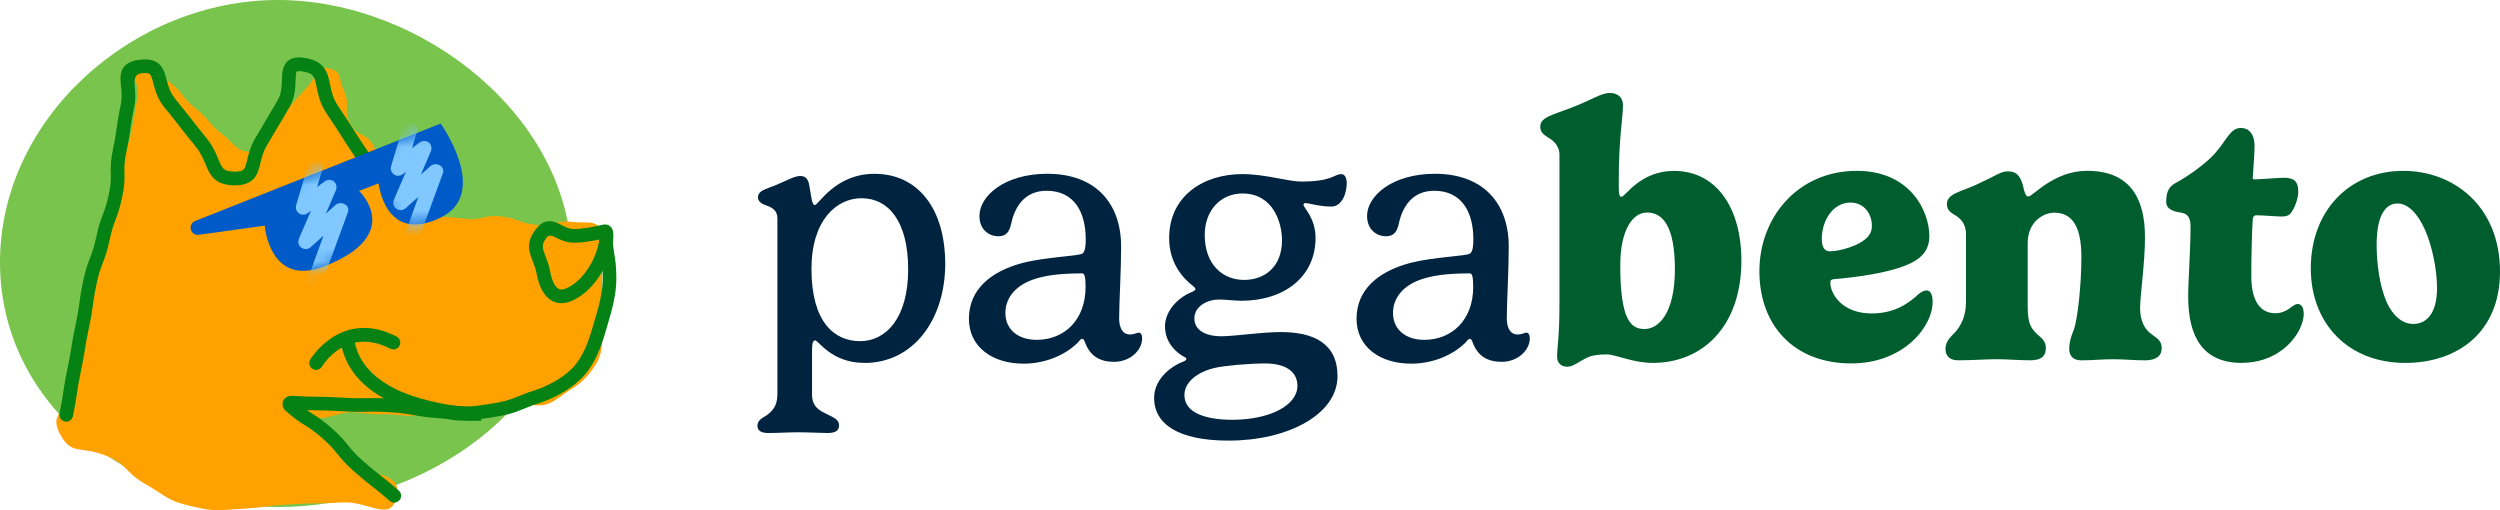 <svg width="196" height="40" viewBox="0 0 196 40" fill="none" xmlns="http://www.w3.org/2000/svg">
<g clip-path="url(#clip0_38_538)">
<path d="M44.816 20.563C44.816 31.88 33.125 39.752 21.792 39.752C10.46 39.752 0 31.88 0 20.563C0 9.245 10.46 0 21.792 0C33.125 0 44.816 9.245 44.816 20.563Z" fill="#79C44C"/>
<path d="M8.003 20.892C8.116 19.542 8.08 19.551 8.345 18.222C8.61 16.893 8.669 16.904 8.936 15.575C9.201 14.246 9.247 14.254 9.514 12.925C9.779 11.597 10.031 11.647 10.298 10.318C10.563 8.987 10.515 8.979 10.782 7.648C11.046 6.317 9.716 5.45 11.004 5.022C12.348 4.574 12.228 5.607 13.344 6.478C14.46 7.348 14.231 7.639 15.347 8.508C16.463 9.378 16.272 9.625 17.388 10.494C18.505 11.364 18.486 11.92 19.9 11.92C21.038 11.92 20.773 11.124 21.504 10.255C22.236 9.386 22.007 9.193 22.738 8.324C23.47 7.455 23.522 7.497 24.254 6.627C24.985 5.758 24.554 5.112 25.669 5.341C26.888 5.59 26.442 5.97 26.963 7.1C27.485 8.227 26.9 8.498 27.424 9.625C27.945 10.753 28.782 10.366 29.305 11.494C29.826 12.623 29.574 12.739 30.096 13.868C30.617 14.997 29.74 15.806 30.772 16.5C31.924 17.277 32.315 16.733 33.696 16.891C35.077 17.046 35.084 16.994 36.467 17.151C37.85 17.307 37.905 16.811 39.288 16.966C40.669 17.122 40.631 17.474 42.012 17.63C43.393 17.785 43.458 17.237 44.84 17.393C46.221 17.548 46.513 17.149 47.436 18.19C48.369 19.244 47.215 19.484 47.215 20.89C47.215 22.297 47.188 22.297 47.188 23.703C47.188 25.11 47.211 25.11 47.211 26.516C47.211 27.381 47.074 28.063 46.582 28.771C46.09 29.478 45.571 30.051 44.825 30.486C44.078 30.921 43.351 31.683 42.521 31.765C41.718 31.844 40.843 31.55 39.984 31.651C39.172 31.746 38.395 32.319 37.543 32.422C36.725 32.518 35.832 32.126 34.987 32.216C34.142 32.306 33.337 32.51 32.496 32.583C31.664 32.657 30.808 32.428 29.969 32.474C29.131 32.522 28.298 32.31 27.462 32.321C26.619 32.333 25.784 32.827 24.952 32.791C24.107 32.755 23.293 32.453 22.469 32.356C21.645 32.26 20.695 32.694 19.886 32.522C19.076 32.35 18.282 31.88 17.498 31.613C16.697 31.34 16.104 30.625 15.364 30.245C14.624 29.865 13.882 29.539 13.212 29.029C12.554 28.529 11.973 27.977 11.4 27.345C10.853 26.743 9.953 26.365 9.495 25.628C9.07 24.946 8.989 24.026 8.648 23.222C8.337 22.486 8.23 21.738 7.996 20.892H8.003Z" fill="#FFA200"/>
<path d="M44.02 23.77C43.715 23.77 43.473 23.686 43.294 23.594C42.695 23.277 42.273 22.544 42.073 21.474C42.004 21.096 41.882 20.785 41.766 20.485C41.48 19.744 41.184 18.98 42.06 17.903C42.798 16.998 43.568 17.401 44.026 17.642C44.331 17.802 44.619 17.953 44.989 17.953C45.739 17.953 46.502 17.781 46.961 17.68C47.215 17.624 47.341 17.594 47.455 17.594C47.671 17.594 47.869 17.712 47.98 17.907C48.293 18.455 47.913 20.116 47.198 21.323C46.546 22.423 45.752 23.183 44.835 23.584C44.526 23.718 44.253 23.77 44.016 23.77H44.02ZM42.897 18.581C42.414 19.173 42.513 19.425 42.771 20.099C42.899 20.428 43.042 20.802 43.13 21.276C43.263 21.992 43.507 22.49 43.797 22.645C43.854 22.674 44.028 22.767 44.407 22.601C45.113 22.292 45.741 21.677 46.275 20.777C46.723 20.019 46.929 19.242 46.996 18.772C46.49 18.883 45.752 19.028 44.991 19.028C44.354 19.028 43.877 18.776 43.528 18.593C43.229 18.437 43.018 18.433 42.895 18.581H42.897Z" fill="#058213"/>
<path d="M4.66 33.944C3.899 32.438 5.127 32.377 5.526 30.74C5.926 29.102 5.98 29.115 6.38 27.478C6.779 25.838 6.693 25.817 7.092 24.18C7.492 22.54 6.172 21.411 7.816 21.024C9.802 20.558 9.558 21.892 11.244 23.04C12.93 24.188 12.749 24.455 14.435 25.603C16.121 26.751 16.264 26.544 17.95 27.692C19.636 28.84 19.503 29.006 21.096 30.282C22.795 31.645 22.856 31.559 24.451 33.041C26.047 34.523 25.99 34.584 27.586 36.066C29.181 37.548 31.599 36.904 31.081 39.017C30.608 40.949 28.868 39.276 26.881 39.391C24.895 39.507 24.889 39.414 22.902 39.53C20.914 39.645 20.922 39.775 18.933 39.891C16.945 40.006 16.93 40.136 14.992 39.683C13.056 39.232 13.178 38.971 11.452 37.987C9.726 37.002 10.008 36.353 8.146 35.663C6.231 34.953 5.558 35.715 4.66 33.944Z" fill="#FFA200"/>
<path d="M30.917 39.412C30.791 39.412 30.663 39.368 30.562 39.278C29.9 38.694 29.559 38.43 29.2 38.153C28.843 37.876 28.473 37.59 27.783 36.981C27.073 36.356 26.766 35.976 26.469 35.608C26.188 35.262 25.923 34.932 25.282 34.365C24.645 33.803 24.29 33.58 23.911 33.343C23.51 33.091 23.096 32.831 22.383 32.195L22.335 32.147C22.143 31.926 22.097 31.641 22.215 31.403C22.337 31.156 22.608 31.015 22.927 31.036C23.88 31.097 24.344 31.101 24.836 31.103C25.322 31.107 25.822 31.11 26.806 31.172C27.752 31.233 28.214 31.223 28.702 31.214C29.192 31.206 29.698 31.196 30.686 31.259C31.685 31.322 32.189 31.414 32.675 31.5C33.154 31.586 33.606 31.668 34.541 31.727C34.995 31.756 35.342 31.785 35.632 31.811C36.57 31.89 36.854 31.916 38.26 31.693C39.609 31.481 39.799 31.405 40.711 31.044C40.915 30.962 41.152 30.87 41.443 30.757L41.485 30.742C42.857 30.337 44.009 29.709 44.812 28.924C45.682 28.076 46.132 26.812 46.487 25.572C46.532 25.42 46.576 25.267 46.622 25.11C46.937 24.045 47.261 22.943 47.251 21.759C47.242 20.928 47.177 20.527 47.108 20.099C47.034 19.651 46.958 19.19 46.95 18.276C46.948 17.98 47.185 17.737 47.482 17.735H47.486C47.78 17.735 48.02 17.972 48.022 18.266C48.03 19.095 48.096 19.498 48.165 19.924C48.239 20.372 48.314 20.835 48.323 21.747C48.335 23.09 47.972 24.323 47.65 25.41C47.604 25.563 47.56 25.714 47.517 25.863C47.12 27.245 46.607 28.666 45.558 29.688C44.633 30.589 43.337 31.307 41.804 31.76C41.527 31.867 41.297 31.958 41.102 32.035C40.148 32.415 39.889 32.516 38.422 32.747C36.887 32.988 36.517 32.957 35.534 32.873C35.25 32.848 34.909 32.818 34.466 32.791C33.467 32.728 32.963 32.636 32.477 32.55C31.998 32.464 31.546 32.382 30.61 32.323C29.665 32.262 29.204 32.273 28.714 32.281C28.225 32.289 27.718 32.3 26.73 32.237C25.778 32.176 25.313 32.172 24.821 32.17C24.588 32.17 24.353 32.165 24.06 32.157C24.206 32.256 24.34 32.342 24.477 32.426C24.874 32.676 25.284 32.932 25.986 33.553C26.696 34.179 27.001 34.559 27.3 34.924C27.581 35.272 27.846 35.6 28.489 36.167C29.152 36.752 29.492 37.015 29.854 37.294C30.211 37.571 30.581 37.857 31.268 38.463C31.491 38.659 31.512 38.999 31.315 39.221C31.21 39.341 31.06 39.402 30.911 39.402L30.917 39.412Z" fill="#058213"/>
<path d="M36.986 32.995C35.584 32.995 35.384 32.949 33.568 32.503L33.368 32.455C31.674 32.039 30.333 31.471 29.271 30.713C27.867 29.711 27.037 28.481 26.732 26.949L27.785 26.739C28.035 27.992 28.725 29.006 29.896 29.839C30.844 30.515 32.063 31.03 33.623 31.412L33.822 31.46C35.085 31.769 36.296 31.922 37.455 31.918H37.732L37.734 32.99H37.459C37.287 32.99 37.131 32.99 36.986 32.99V32.995Z" fill="#058213"/>
<path d="M24.784 29.002C24.691 29.002 24.599 28.979 24.512 28.928C24.258 28.779 24.172 28.452 24.319 28.196C24.342 28.156 26.743 24.157 31.088 26.38C31.352 26.514 31.456 26.837 31.321 27.102C31.186 27.366 30.863 27.469 30.598 27.335C27.167 25.58 25.324 28.607 25.246 28.737C25.145 28.907 24.966 29.002 24.781 29.002H24.784Z" fill="#058213"/>
<path d="M5.19 33.056C5.152 33.056 5.116 33.051 5.079 33.043C4.789 32.982 4.604 32.697 4.665 32.407C4.843 31.563 4.904 31.145 4.967 30.706C5.03 30.268 5.095 29.814 5.283 28.937C5.463 28.089 5.528 27.673 5.598 27.23C5.667 26.795 5.739 26.344 5.924 25.469C6.102 24.627 6.159 24.209 6.22 23.77C6.281 23.329 6.342 22.876 6.529 21.994C6.72 21.09 6.893 20.647 7.059 20.218C7.216 19.811 7.366 19.427 7.54 18.606C7.731 17.703 7.898 17.26 8.059 16.832C8.213 16.423 8.36 16.037 8.534 15.214C8.705 14.412 8.696 14.002 8.686 13.57C8.675 13.093 8.665 12.602 8.86 11.678C9.039 10.835 9.096 10.419 9.157 9.978C9.218 9.537 9.281 9.084 9.468 8.202C9.581 7.671 9.531 7.186 9.487 6.758C9.405 5.968 9.293 4.885 10.945 4.684C12.6 4.48 12.856 5.456 13.06 6.239C13.182 6.707 13.321 7.236 13.735 7.746C14.359 8.515 14.67 8.912 14.969 9.296C15.265 9.676 15.572 10.068 16.19 10.828C16.684 11.435 16.92 12.004 17.109 12.461C17.424 13.223 17.521 13.452 18.429 13.452H18.431C19.154 13.452 19.188 13.309 19.381 12.518C19.491 12.067 19.627 11.504 19.976 10.902C20.42 10.135 20.649 9.755 20.876 9.375C21.103 8.998 21.328 8.62 21.771 7.858C22.066 7.352 22.087 6.777 22.103 6.269C22.122 5.712 22.143 5.137 22.57 4.778C22.856 4.537 23.257 4.453 23.798 4.526C25.5 4.753 25.7 5.739 25.875 6.609C25.984 7.148 26.095 7.707 26.511 8.324C27.127 9.235 27.428 9.705 27.718 10.163C28.004 10.612 28.3 11.078 28.91 11.979C29.076 12.224 29.011 12.558 28.765 12.724C28.519 12.89 28.185 12.825 28.019 12.579C27.403 11.668 27.102 11.195 26.812 10.74C26.526 10.291 26.23 9.825 25.622 8.926C25.086 8.133 24.939 7.406 24.821 6.823C24.655 5.998 24.599 5.718 23.655 5.593C23.348 5.551 23.262 5.601 23.262 5.601C23.198 5.674 23.184 6.056 23.175 6.31C23.154 6.879 23.127 7.66 22.698 8.399C22.253 9.168 22.023 9.55 21.794 9.93C21.569 10.305 21.342 10.683 20.901 11.443C20.63 11.911 20.518 12.369 20.42 12.774C20.22 13.597 19.993 14.529 18.425 14.529C16.8 14.529 16.451 13.687 16.112 12.875C15.94 12.461 15.747 11.993 15.351 11.508C14.727 10.74 14.416 10.343 14.118 9.959C13.821 9.579 13.514 9.187 12.896 8.427C12.335 7.738 12.15 7.031 12.015 6.514C11.814 5.744 11.793 5.664 11.072 5.752C10.668 5.801 10.495 6.101 10.552 6.653C10.603 7.133 10.664 7.732 10.517 8.429C10.338 9.273 10.281 9.688 10.22 10.129C10.159 10.57 10.096 11.023 9.909 11.905C9.739 12.707 9.749 13.116 9.758 13.549C9.768 14.025 9.779 14.517 9.583 15.44C9.392 16.343 9.226 16.786 9.064 17.214C8.911 17.624 8.764 18.01 8.589 18.833C8.398 19.738 8.225 20.18 8.059 20.609C7.902 21.016 7.752 21.4 7.578 22.221C7.399 23.063 7.343 23.481 7.282 23.919C7.221 24.36 7.16 24.814 6.973 25.695C6.792 26.544 6.727 26.959 6.657 27.402C6.588 27.837 6.516 28.288 6.331 29.163C6.153 30.007 6.094 30.423 6.029 30.864C5.966 31.303 5.901 31.756 5.713 32.636C5.661 32.888 5.436 33.062 5.188 33.062L5.19 33.056Z" fill="#058213"/>
<path d="M15.299 17.328L34.544 9.686C34.544 9.686 38.47 15.153 34.544 17.061C30.184 19.179 29.683 14.376 29.683 14.376L28.151 14.968C28.151 14.968 31.786 18.39 25.437 20.875C21.117 22.565 20.756 17.691 20.756 17.691L15.585 18.409C14.927 18.499 14.683 17.575 15.299 17.332V17.328Z" fill="#005BC9"/>
<mask id="mask0_38_538" style="mask-type:luminance" maskUnits="userSpaceOnUse" x="14" y="9" width="23" height="13">
<path d="M15.299 17.328L34.544 9.686C34.544 9.686 38.47 15.153 34.544 17.061C30.184 19.179 29.683 14.376 29.683 14.376L28.151 14.968C28.151 14.968 31.786 18.39 25.437 20.875C21.117 22.565 20.756 17.691 20.756 17.691L15.585 18.409C14.927 18.499 14.683 17.575 15.299 17.332V17.328Z" fill="white"/>
</mask>
<g mask="url(#mask0_38_538)">
<path d="M24.132 13.003C23.827 14.034 23.52 15.067 23.215 16.097C23.142 16.345 23.264 16.628 23.484 16.757C23.726 16.897 23.985 16.828 24.193 16.666C24.87 16.135 25.549 15.604 26.226 15.073C25.921 14.838 25.614 14.601 25.309 14.366C24.693 15.795 24.077 17.225 23.461 18.654C23.346 18.921 23.36 19.219 23.613 19.406C23.852 19.584 24.157 19.559 24.38 19.36C25.294 18.539 26.209 17.718 27.123 16.897C26.797 16.708 26.471 16.519 26.148 16.33C25.431 18.291 24.714 20.254 23.997 22.215C23.89 22.511 24.119 22.853 24.405 22.933C24.731 23.023 25.015 22.822 25.124 22.526C25.841 20.565 26.558 18.602 27.274 16.641C27.489 16.055 26.696 15.715 26.299 16.074C25.385 16.895 24.47 17.716 23.556 18.537C23.861 18.772 24.168 19.009 24.472 19.244C25.088 17.815 25.704 16.385 26.32 14.955C26.587 14.336 25.938 13.828 25.404 14.248C24.727 14.779 24.048 15.31 23.371 15.841C23.697 16.03 24.023 16.219 24.346 16.408C24.651 15.377 24.958 14.345 25.263 13.314C25.477 12.592 24.348 12.283 24.136 13.003H24.132Z" fill="#80C8FF"/>
<path d="M31.575 9.953C31.271 10.983 30.964 12.016 30.659 13.047C30.585 13.295 30.707 13.578 30.928 13.706C31.17 13.847 31.428 13.778 31.636 13.616C32.313 13.085 32.992 12.554 33.669 12.023C33.364 11.787 33.057 11.55 32.752 11.315C32.137 12.745 31.521 14.174 30.905 15.604C30.789 15.871 30.804 16.169 31.056 16.356C31.296 16.534 31.601 16.509 31.823 16.309C32.738 15.489 33.652 14.668 34.567 13.847L33.591 13.28C32.874 15.241 32.158 17.204 31.441 19.165C31.334 19.46 31.563 19.803 31.849 19.882C32.174 19.973 32.458 19.771 32.568 19.475C33.284 17.514 34.001 15.552 34.718 13.591C34.932 13.005 34.14 12.665 33.743 13.024C32.828 13.845 31.914 14.666 30.999 15.486C31.304 15.722 31.611 15.959 31.916 16.194C32.532 14.764 33.148 13.335 33.764 11.905C34.031 11.286 33.381 10.778 32.847 11.198C32.17 11.729 31.491 12.26 30.814 12.791C31.14 12.98 31.466 13.169 31.79 13.358C32.095 12.327 32.401 11.294 32.706 10.264C32.921 9.541 31.792 9.233 31.58 9.953H31.575Z" fill="#80C8FF"/>
</g>
<path d="M67.758 28.45C65.183 28.45 64.174 26.688 63.905 26.688C63.72 26.688 63.664 26.945 63.664 27.526V30.95C63.664 31.972 64.389 32.243 64.858 32.484C65.314 32.711 65.782 32.881 65.782 33.337C65.782 33.692 65.597 33.948 64.887 33.948C64.362 33.948 63.336 33.891 62.554 33.891C61.772 33.891 61.032 33.948 60.22 33.948C59.567 33.948 59.382 33.677 59.382 33.379C59.382 32.911 59.85 32.726 60.136 32.541C60.819 32.029 60.948 31.534 60.948 30.809V17.132C60.948 16.48 60.536 16.253 59.966 16.068C59.682 15.955 59.426 15.77 59.426 15.486C59.426 14.932 60.038 14.834 60.805 14.521C61.786 14.109 62.297 13.797 62.739 13.797C63.094 13.797 63.321 13.952 63.437 14.464C63.58 15.218 63.636 16.083 63.878 16.083C64.162 16.083 65.471 13.627 68.557 13.627C71.998 13.627 74.105 16.395 74.105 20.686C74.105 24.977 71.672 28.456 67.76 28.456L67.758 28.45ZM63.619 21.079C63.619 25.24 65.398 26.747 67.43 26.747C69.463 26.747 71.2 24.929 71.2 21.123C71.2 17.317 69.636 15.541 67.544 15.541C65.595 15.541 63.619 17.246 63.619 21.081V21.079Z" fill="#00243F"/>
<path d="M84.865 19.872C84.979 19.786 85.122 19.601 85.122 18.764C85.122 16.675 84.253 14.957 82.05 14.957C80.287 14.957 79.547 16.278 79.278 17.529C79.135 18.167 78.908 18.524 78.254 18.524C77.6 18.524 76.789 18.056 76.789 16.933C76.789 15.356 78.765 13.624 82.107 13.624C85.891 13.624 87.896 15.925 87.896 19.334C87.896 21.224 87.741 23.793 87.741 24.959C87.741 25.611 87.968 26.222 88.579 26.222C88.964 26.222 89.092 26.08 89.319 26.08C89.391 26.08 89.546 26.193 89.546 26.52C89.546 27.486 88.579 28.368 87.341 28.368C86.246 28.368 85.45 27.927 85.052 26.806C85.01 26.663 84.924 26.564 84.825 26.564C84.726 26.564 84.613 26.749 84.497 26.863C83.545 27.814 81.979 28.511 80.245 28.511C77.842 28.511 75.963 27.232 75.963 24.988C75.963 22.744 77.613 21.295 80.173 20.613C82.093 20.13 84.554 20.088 84.867 19.874L84.865 19.872ZM84.838 21.434C83.345 21.434 82.206 21.547 81.254 21.831C79.49 22.355 78.822 23.479 78.822 24.528C78.822 25.905 79.902 26.644 81.269 26.644C83.444 26.644 85.109 25.082 85.109 22.496C85.109 21.715 85.037 21.432 84.838 21.432V21.434Z" fill="#00243F"/>
<path d="M102.031 14.233C104.463 14.233 104.591 13.652 105.159 13.652C105.442 13.652 105.585 13.95 105.585 14.391C105.585 14.787 105.457 15.314 105.272 15.613C105.117 15.869 104.845 16.194 104.389 16.194C103.422 16.194 102.64 15.923 102.342 15.923C102.228 15.923 102.199 15.98 102.199 16.066C102.199 16.293 103.139 17.088 103.139 18.65C103.139 21.761 100.608 23.579 97.337 23.579C96.797 23.579 96.099 23.481 95.573 23.481C94.678 23.481 93.639 23.993 93.639 24.971C93.639 25.823 94.421 26.363 95.758 26.363C96.797 26.363 98.829 26.035 100.437 26.035C102.956 26.035 104.86 26.902 104.86 29.487C104.86 32.526 100.906 34.544 96.328 34.544C92.374 34.544 90.482 33.251 90.482 31.191C90.482 29.871 91.577 28.805 92.8 28.336C92.956 28.265 93.013 28.208 93.013 28.137C93.013 28.08 92.941 28.023 92.828 27.967C92.401 27.755 91.335 26.986 91.335 25.58C91.335 24.585 92.09 23.434 93.496 22.868C93.61 22.811 93.723 22.74 93.723 22.683C93.723 22.611 93.667 22.528 93.553 22.442C92.7 21.789 91.661 20.581 91.661 18.677C91.661 15.369 94.335 13.65 97.394 13.65C99.241 13.65 100.921 14.231 102.031 14.231V14.233ZM99.199 28.494C97.848 28.494 95.914 28.678 95.218 28.849C93.795 29.189 92.857 29.999 92.857 30.979C92.857 32.371 94.535 32.911 96.612 32.911C99.557 32.911 101.718 31.775 101.718 30.255C101.718 29.048 100.664 28.494 99.201 28.494H99.199ZM97.522 21.946C99.172 21.946 100.509 20.909 100.509 18.835C100.509 17.428 99.798 15.169 97.408 15.169C95.716 15.169 94.451 16.475 94.451 18.421C94.451 20.764 95.886 21.944 97.522 21.944V21.946Z" fill="#00243F"/>
<path d="M115.255 19.872C115.368 19.786 115.511 19.601 115.511 18.764C115.511 16.675 114.643 14.957 112.44 14.957C110.677 14.957 109.937 16.278 109.668 17.529C109.525 18.167 109.298 18.524 108.644 18.524C107.99 18.524 107.179 18.056 107.179 16.933C107.179 15.356 109.155 13.624 112.497 13.624C116.281 13.624 118.286 15.925 118.286 19.334C118.286 21.224 118.131 23.793 118.131 24.959C118.131 25.611 118.358 26.222 118.969 26.222C119.354 26.222 119.482 26.08 119.709 26.08C119.781 26.08 119.936 26.193 119.936 26.52C119.936 27.486 118.969 28.368 117.731 28.368C116.636 28.368 115.839 27.927 115.442 26.806C115.4 26.663 115.314 26.564 115.215 26.564C115.116 26.564 115.003 26.749 114.887 26.863C113.935 27.814 112.369 28.511 110.635 28.511C108.232 28.511 106.353 27.232 106.353 24.988C106.353 22.744 108.003 21.295 110.563 20.613C112.482 20.13 114.944 20.088 115.257 19.874L115.255 19.872ZM115.228 21.434C113.735 21.434 112.596 21.547 111.644 21.831C109.88 22.355 109.211 23.479 109.211 24.528C109.211 25.905 110.292 26.644 111.658 26.644C113.834 26.644 115.499 25.082 115.499 22.496C115.499 21.715 115.427 21.432 115.228 21.432V21.434Z" fill="#00243F"/>
<path d="M122.265 12.174C122.265 11.364 121.696 10.952 121.326 10.753C121.027 10.553 120.756 10.368 120.756 9.93C120.756 9.191 121.738 9.006 123.06 8.496C124.838 7.828 125.492 7.289 126.217 7.289C126.743 7.289 127.241 7.545 127.241 8.284C127.241 9.163 126.913 10.897 126.913 13.937V14.79C126.913 15.314 127.012 15.428 127.125 15.428C127.424 15.428 128.576 13.398 131.235 13.398C134.691 13.398 136.526 16.48 136.526 20.414C136.526 25.683 133.398 28.452 129.585 28.452C127.991 28.452 126.697 27.784 125.944 27.784C125.261 27.784 124.735 27.87 124.309 28.097C123.697 28.41 123.327 28.75 122.873 28.75C122.36 28.75 122.076 28.422 122.076 27.969C122.076 27.131 122.261 26.604 122.261 23.707V12.174H122.265ZM127.029 20.808C127.029 25.169 127.897 25.794 128.935 25.794C130.045 25.794 131.311 24.545 131.311 21.121C131.311 17.697 130.344 16.662 129.12 16.662C128.025 16.662 127.029 17.983 127.029 20.81V20.808Z" fill="#005E2E"/>
<path d="M143.881 21.875C143.61 21.889 143.496 21.946 143.496 22.145C143.496 23.055 144.434 24.574 146.74 24.574C148.617 24.574 149.712 23.707 150.437 23.04C150.637 22.884 150.864 22.769 151.034 22.769C151.333 22.769 151.518 23.052 151.518 23.663C151.518 25.666 149.185 28.492 145.146 28.492C140.625 28.492 137.936 25.494 137.936 21.262C137.936 17.029 140.965 13.393 145.573 13.393C149.754 13.393 151.261 16.547 151.261 18.507C151.261 19.559 150.706 20.17 149.91 20.581C148.316 21.404 145.317 21.761 143.879 21.875H143.881ZM145.075 15.881C143.696 15.881 142.828 17.302 142.828 18.736C142.828 19.347 143.028 19.702 143.454 19.702C144.18 19.702 145.844 19.29 146.483 18.509C146.668 18.283 146.755 18.041 146.755 17.714C146.755 16.677 146.071 15.881 145.077 15.881H145.075Z" fill="#005E2E"/>
<path d="M167.786 24.203C167.786 24.912 168.013 25.637 168.496 26.05C169.022 26.506 169.478 26.619 169.478 27.299C169.478 27.868 169.081 28.25 168.171 28.25C167.332 28.25 166.506 28.164 165.682 28.164C164.643 28.164 164.246 28.25 163.163 28.25C162.48 28.25 162.226 27.839 162.226 27.356C162.226 26.688 162.482 26.134 162.611 25.779C162.882 24.969 163.18 22.399 163.18 20.155C163.18 17.741 162.455 16.675 161.047 16.675C160.193 16.675 158.97 17.399 158.97 19.047V23.747C158.97 24.996 159.056 25.467 159.483 25.962C159.895 26.459 160.393 26.573 160.393 27.297C160.393 27.866 160.094 28.248 159.184 28.248C158.274 28.248 157.406 28.162 156.624 28.162C155.585 28.162 154.648 28.248 153.509 28.248C152.783 28.248 152.527 27.837 152.527 27.354C152.527 26.657 153.097 26.275 153.351 25.977C154.061 25.097 154.133 24.257 154.133 23.52V18.35C154.133 17.426 153.563 17.029 153.208 16.83C152.895 16.631 152.638 16.433 152.638 16.007C152.638 15.184 153.677 15.056 154.928 14.487C156.533 13.748 156.861 13.435 157.402 13.435C158.013 13.435 158.354 13.677 158.596 14.529C158.694 14.985 158.795 15.409 159.022 15.409C159.363 15.409 161.013 13.391 163.63 13.391C166.886 13.391 168.166 15.409 168.166 18.575C168.166 20.676 167.782 23.149 167.782 24.199L167.786 24.203Z" fill="#005E2E"/>
<path d="M176.503 21.66C176.503 23.294 177.016 24.558 178.395 24.558C179.034 24.558 179.448 24.218 179.747 24.003C179.89 23.905 179.988 23.833 180.144 23.833C180.386 23.833 180.613 24.033 180.613 24.629C180.613 24.956 180.499 25.353 180.314 25.765C179.759 26.945 178.252 28.45 175.734 28.45C172.69 28.45 171.553 26.375 171.553 23.252C171.553 21.988 171.738 19.616 171.738 17.741C171.738 17.116 171.553 16.776 171.04 16.677C170.329 16.578 169.831 16.379 169.831 15.825C169.831 15.27 169.93 14.674 170.542 14.361C171.58 13.792 172.589 13.056 173.314 12.373C174.523 11.223 174.75 10.03 175.69 10.03C176.272 10.03 176.758 10.457 176.758 11.464C176.758 12.102 176.615 13.794 176.615 13.922C176.615 14.009 176.629 14.065 176.743 14.065C177.071 14.065 178.635 13.937 179.032 13.937C179.772 13.937 180.184 14.137 180.184 15.031C180.184 15.585 179.885 16.381 179.545 16.778C179.446 16.876 179.232 16.977 178.906 16.977C178.58 16.977 177.369 16.878 176.886 16.878C176.8 16.878 176.644 16.908 176.615 17.191C176.558 17.829 176.501 20.16 176.501 21.665L176.503 21.66Z" fill="#005E2E"/>
<path d="M188.405 13.396C192.416 13.396 196 16.209 196 21.293C196 26.079 192.643 28.452 188.575 28.452C184.067 28.452 181.166 25.341 181.166 21.037C181.166 16.507 184.209 13.396 188.405 13.396ZM186.328 19.204C186.328 20.596 186.543 22.372 187.11 23.678C187.609 24.772 188.348 25.397 189.202 25.397C190.154 25.397 191.064 24.688 191.064 22.572C191.064 21.18 190.694 19.32 190.125 18.027C189.513 16.649 188.731 15.953 187.964 15.953C187.152 15.953 186.328 16.662 186.328 19.204Z" fill="#005E2E"/>
</g>
<defs>
<clipPath id="clip0_38_538">
<rect width="196" height="40" fill="white"/>
</clipPath>
</defs>
</svg>
